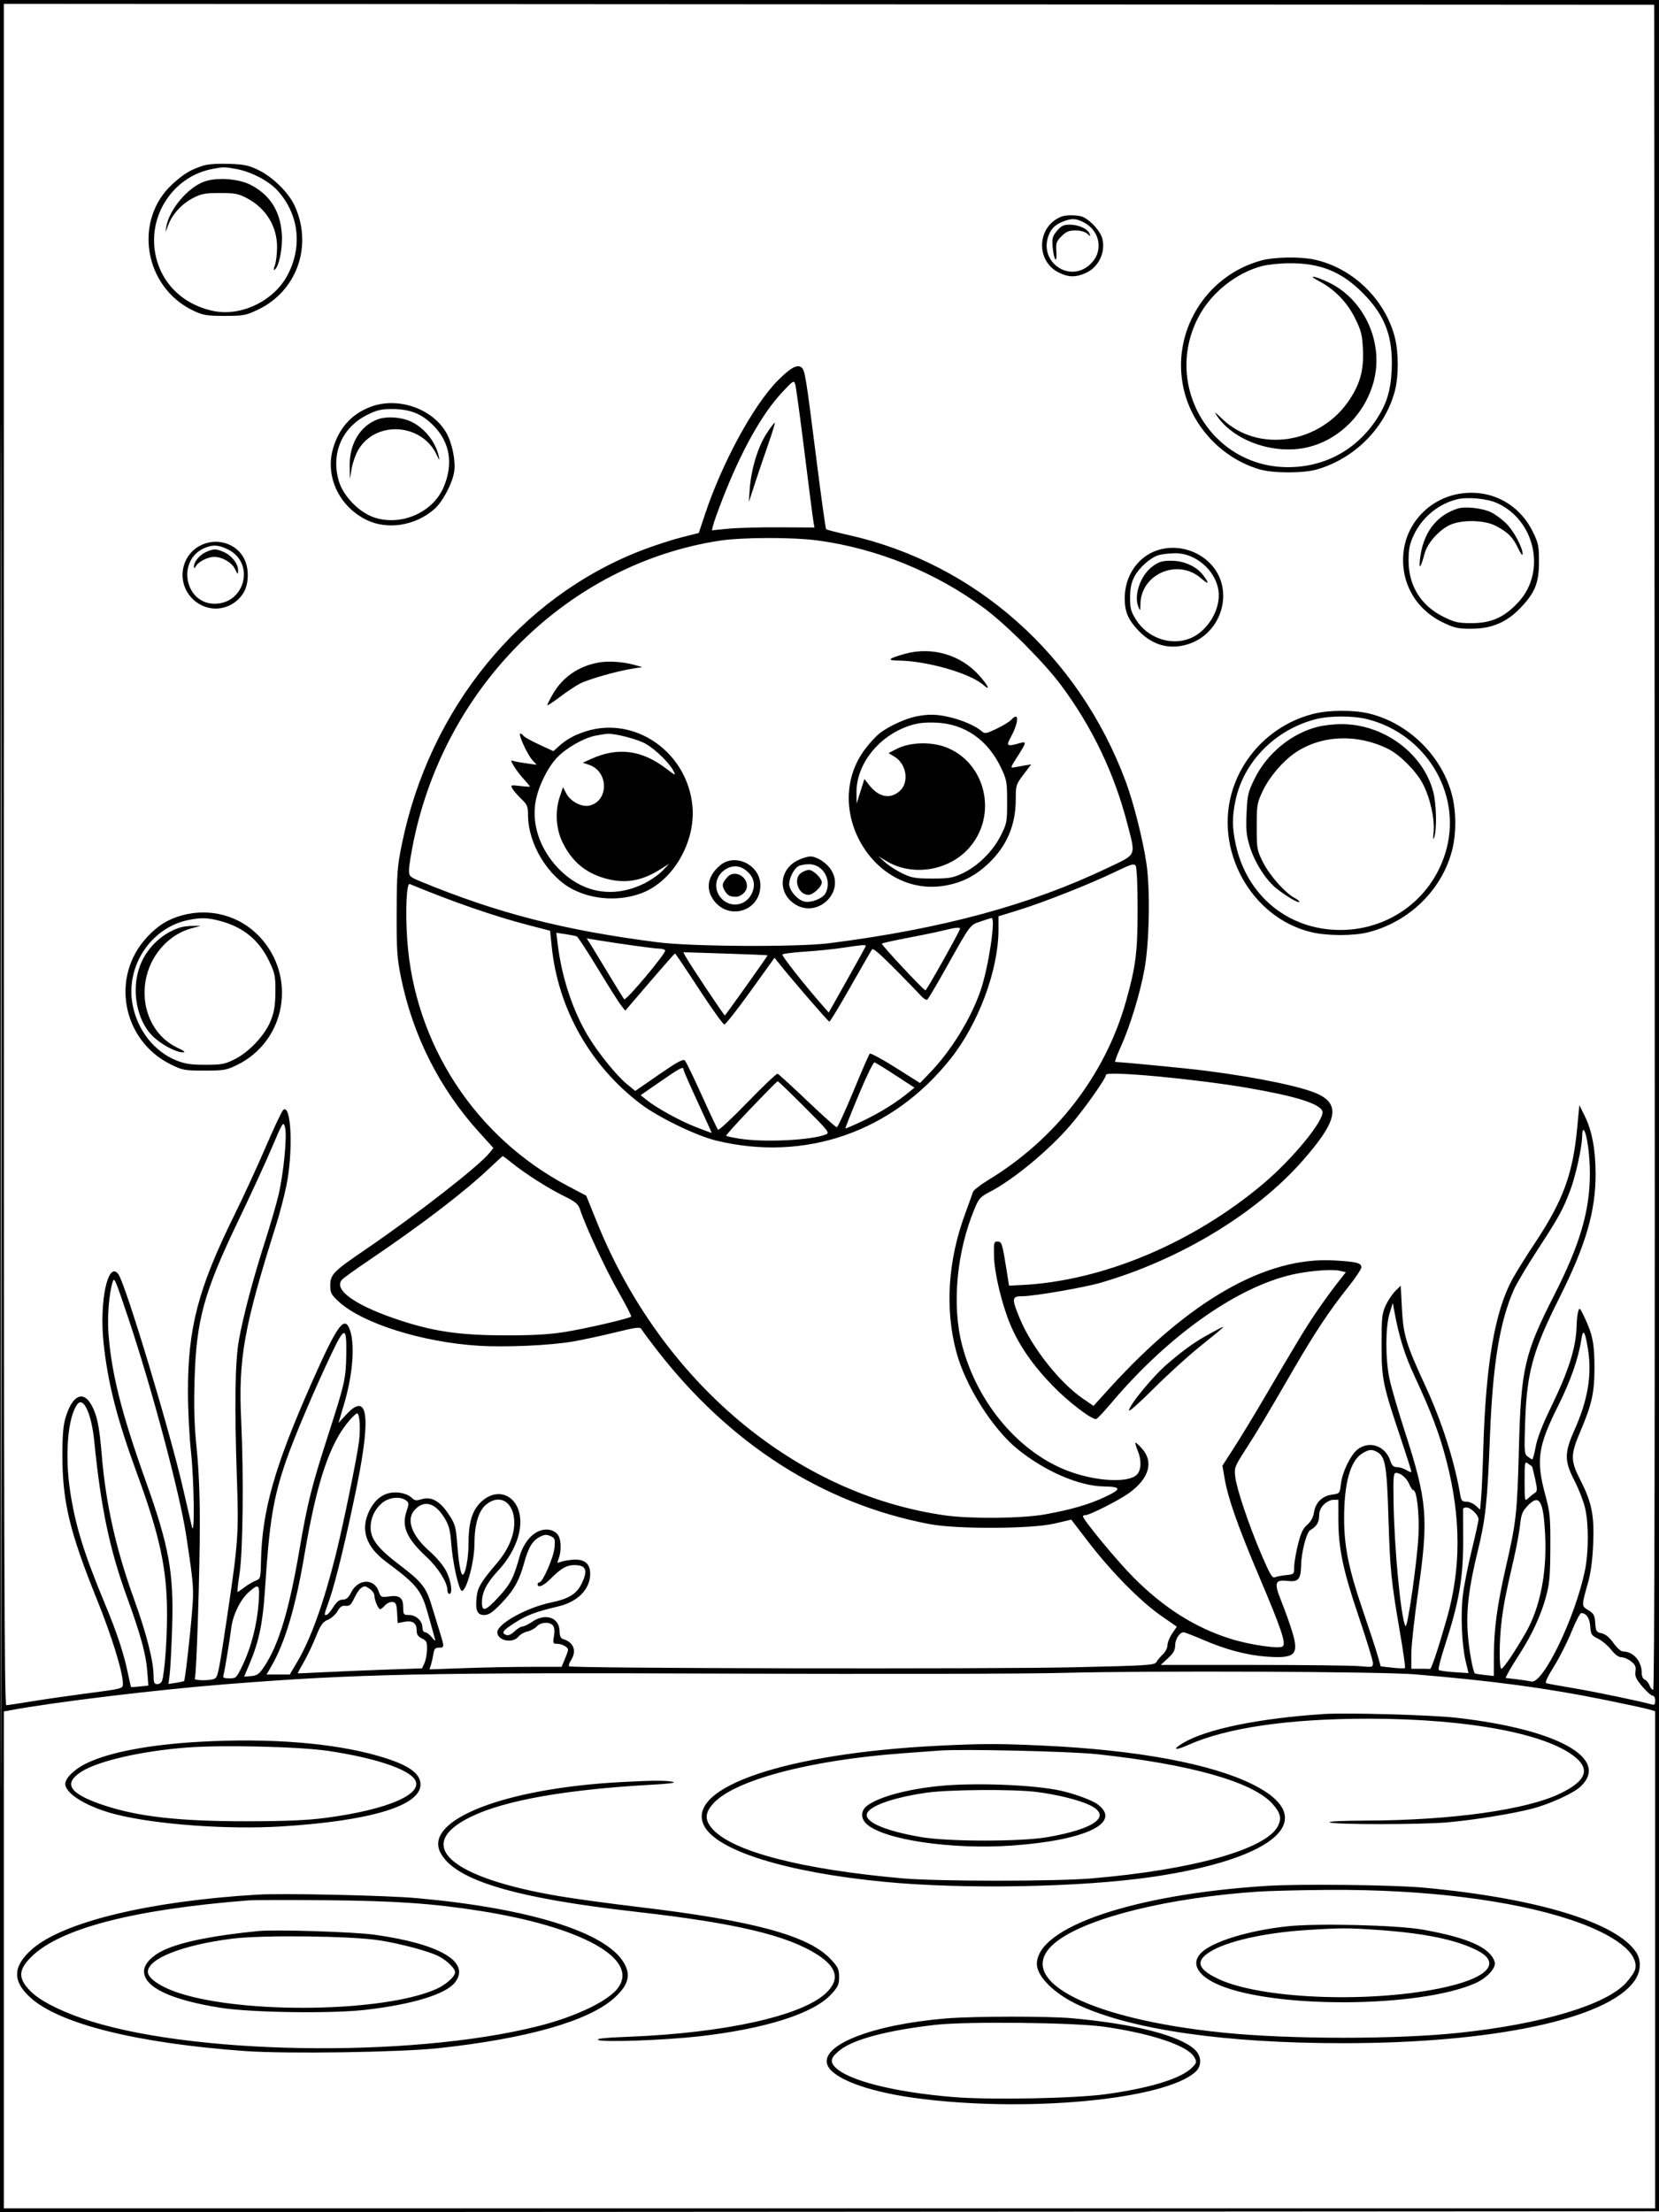<svg xmlns="http://www.w3.org/2000/svg" width="864" height="1152" viewBox="0 0 864 1152" version="1.1">
	<path d="M 0 576.001 L 0 1152.002 432.250 1151.751 L 864.500 1151.500 864.751 575.750 L 865.002 0 432.501 0 L 0 0 0 576.001 M 0.497 576.500 C 0.497 893.300, 0.611 1022.751, 0.750 864.168 C 0.889 705.585, 0.889 446.385, 0.750 288.168 C 0.611 129.951, 0.497 259.700, 0.497 576.500 M 2 444.999 C 2 798.744, 2.252 887.996, 3.250 887.979 C 3.938 887.968, 9.782 887.087, 16.239 886.022 C 22.695 884.957, 35.070 883.160, 43.739 882.027 C 64.262 879.346, 64 879.414, 63.999 876.731 C 63.995 870.781, 58.232 852.082, 50.514 832.976 C 36.293 797.774, 32.500 781.988, 32.500 758 C 32.500 746.957, 32.921 742.137, 34.268 737.785 C 37.773 726.452, 43.393 723.907, 47.663 731.718 C 50.590 737.072, 51.737 742.639, 52.973 757.500 C 55.126 783.372, 60.376 806.710, 70.071 833.500 C 76.351 850.854, 79.963 865.155, 79.987 872.750 C 79.998 876.279, 80.328 877, 81.933 877 C 82.996 877, 84.109 876.212, 84.406 875.250 C 85.731 870.969, 86.984 854.288, 86.992 840.849 C 87.005 817.159, 83.367 800.107, 71.236 767 C 60.927 738.863, 56.207 720.429, 53.953 699.490 C 51.620 677.824, 56.254 656.157, 61.644 663.528 C 65.398 668.662, 88.603 745.610, 95.424 775.543 C 97.424 784.319, 99.450 793.075, 99.927 795 C 101.480 801.275, 101.114 771.265, 99.448 755.857 C 98.595 747.961, 97.890 734.075, 97.882 725 C 97.850 691.311, 103.183 671, 122.168 632.500 C 126.779 623.150, 134.074 607.303, 138.380 597.285 C 142.686 587.267, 146.796 578.584, 147.512 577.990 C 151.754 574.470, 152.780 599.818, 149.115 617.568 C 147.972 623.106, 145.624 632.106, 143.897 637.568 C 126.970 691.121, 124.068 707.382, 125.620 740 C 126.950 767.967, 126.532 807.728, 124.786 819.250 C 123.974 824.612, 123.494 829, 123.721 829 C 123.948 829, 125.568 827.906, 127.321 826.569 C 129.074 825.231, 131.685 823.690, 133.121 823.144 C 135.653 822.181, 135.740 821.868, 135.918 813.066 C 136.451 786.707, 142.963 763.801, 162.409 719.874 C 175.174 691.039, 179.029 685.378, 181.782 691.421 C 185.074 698.646, 183.986 715.065, 179.133 731.387 L 176.283 740.973 180.462 736.487 C 191.427 724.711, 193.289 736.958, 186.012 773 C 180.708 799.270, 174.852 823.598, 171.576 832.975 C 168.611 841.462, 168.703 841, 169.987 841 C 170.531 841, 172.111 839.200, 173.500 837 C 175.333 834.097, 176.701 833, 178.492 833 C 180.352 833, 181.448 832.043, 182.944 829.110 C 186.496 822.148, 194.717 821.809, 197.145 828.526 C 198.333 831.811, 198.497 831.894, 202.671 831.322 C 208.159 830.569, 210 832.026, 210 837.122 C 210 840.764, 210.182 841, 213 841 C 216.656 841, 220 844.106, 220 847.500 C 220 848.990, 220.572 850, 221.417 850 C 222.196 850, 223.807 851.237, 224.998 852.750 C 226.227 854.311, 226.925 854.743, 226.613 853.749 C 226.310 852.787, 224.874 847.637, 223.422 842.306 C 219.532 828.027, 217.760 825.727, 201.077 813.289 C 190.500 805.403, 187.571 796.485, 192.350 786.718 C 195.738 779.791, 201.056 776.521, 207.710 777.271 C 210.326 777.566, 213.059 778.615, 214.210 779.766 C 215.914 781.469, 216.685 781.603, 219.621 780.702 C 224.642 779.161, 229.067 781.626, 233.638 788.509 C 236.995 793.566, 237.403 794.930, 238.054 803.290 C 238.902 814.168, 239.927 820, 240.993 820 C 242.357 820, 244 811.316, 244 804.106 C 244 793.285, 245.650 787.294, 249.868 782.800 C 256.352 775.894, 265.226 776.602, 269.174 784.341 C 273.665 793.144, 269.683 806.828, 259.399 817.936 C 253.410 824.405, 251 829.148, 251 834.468 C 251 839.642, 252.928 838.976, 259.864 831.407 C 265.878 824.844, 267.468 821.763, 270.559 810.681 C 272.441 803.932, 276.688 798.588, 281.406 797.031 C 285.344 795.732, 289.359 796.934, 290.939 799.886 C 292.283 802.398, 292.304 808.071, 290.981 811.549 C 290.079 813.923, 290.164 814.138, 291.731 813.437 C 292.704 813.001, 295.542 812.463, 298.038 812.240 C 304.409 811.672, 307.512 814.237, 307.363 819.946 C 307.159 827.731, 300.769 834.138, 290.848 836.506 C 278.813 839.379, 274.480 841.002, 268.250 844.969 C 261.746 849.111, 260.865 850.350, 263.663 851.424 C 264.714 851.828, 266.297 851.132, 267.968 849.531 C 269.421 848.139, 271.268 847, 272.073 847 C 272.877 847, 275.191 845.875, 277.215 844.500 C 284.099 839.822, 291.261 842.270, 291.419 849.354 C 291.480 852.106, 291.998 853.169, 293.500 853.627 C 298.831 855.252, 300.455 859.849, 297.365 864.566 C 296.465 865.939, 296.024 867.357, 296.384 867.717 C 297.483 868.816, 514.713 869.229, 559.385 868.217 C 598.363 867.334, 601.342 867.141, 602.294 865.439 C 602.857 864.433, 604.371 862.634, 605.659 861.440 C 606.946 860.247, 608 858.148, 608 856.775 C 608 855.402, 609.099 852.660, 610.441 850.682 L 612.883 847.084 604.691 841.397 C 594.104 834.048, 578.901 818.652, 567.189 803.422 L 557.902 791.344 549.201 793.386 C 537.205 796.202, 498.440 796.376, 484.182 793.678 C 428.693 783.178, 380.029 752.054, 341.821 702.627 C 338.048 697.747, 334.578 693.068, 334.108 692.229 C 333.362 690.895, 331.643 691.099, 320.377 693.854 C 313.295 695.586, 303.450 697.708, 298.500 698.569 C 286.587 700.641, 263.284 701.677, 249 700.770 C 219.736 698.911, 188.634 689.078, 176.424 677.823 C 172.505 674.211, 172 673.253, 172 669.428 C 172 663.704, 173.537 662.123, 190 650.911 C 216.667 632.750, 249.675 607.042, 254.971 600.309 L 256.949 597.795 249.735 589.843 C 228.880 566.859, 214.979 539.322, 208.770 508.697 C 206.790 498.928, 206.510 494.630, 206.575 475 C 206.643 454.679, 206.910 451.228, 209.339 439.365 C 223.763 368.894, 270.978 311.057, 334 286.658 C 340.325 284.209, 349.644 281.158, 354.709 279.878 L 363.918 277.552 367.086 268.026 C 376.087 240.963, 392.355 211.028, 405.029 198.208 C 411.574 191.588, 415.100 189.607, 417.337 191.293 C 419.225 192.716, 419.595 194.988, 425.383 240.775 C 427.767 259.626, 429.954 275.288, 430.245 275.578 C 430.536 275.869, 435.843 277.247, 442.038 278.640 C 508.065 293.486, 561.825 341.326, 586.285 407 C 590.384 418.008, 595.359 437.767, 597.110 450 C 599.058 463.612, 598.574 490.427, 596.132 504.178 C 593.822 517.187, 588.504 534.590, 583.446 545.688 C 581.613 549.709, 580.426 553.006, 580.807 553.012 C 584.446 553.077, 618.138 556.338, 627.500 557.532 C 655.330 561.081, 679.416 566.131, 687.025 570.013 C 698.260 575.744, 696.018 584.477, 678.103 604.756 C 653.883 632.175, 614.439 655.966, 573.345 667.943 C 564.584 670.496, 538.467 675, 532.421 675 C 526.880 675, 526.758 676.156, 531.175 686.765 C 537.423 701.773, 551.969 720.160, 564.166 728.466 L 569.500 732.099 577.947 722.799 C 619.412 677.152, 659.308 654.406, 694.500 656.351 C 706.359 657.006, 709 657.658, 709 659.934 C 709 660.870, 705.963 665.434, 702.250 670.077 C 692.692 682.030, 684.679 694.062, 673.995 712.500 C 659.248 737.950, 655.096 744.898, 648.720 754.798 C 642.972 763.723, 642.756 764.293, 643.319 769.045 C 644.082 775.490, 650.426 794.303, 657.059 809.795 C 661.301 819.701, 662.632 821.951, 663.912 821.375 C 664.785 820.982, 667.413 820.466, 669.750 820.229 C 673.923 819.806, 674 819.730, 674 816.026 C 674 813.951, 674.879 808.709, 675.953 804.377 C 677.453 798.327, 678.579 795.920, 680.807 794 C 682.730 792.343, 683.915 790.170, 684.323 787.554 C 685.122 782.429, 688.613 778.996, 693.722 778.310 C 697.726 777.773, 697.752 777.742, 698.352 772.674 C 699.103 766.334, 703.589 757.249, 707.293 754.567 C 713.460 750.103, 721.536 753.033, 724.049 760.647 C 724.905 763.241, 725.711 764, 727.613 764 C 728.964 764, 731.180 764.727, 732.535 765.615 C 733.891 766.503, 735 766.810, 735 766.298 C 735 765.785, 732.744 758.646, 729.987 750.433 C 720.070 720.897, 719.550 718.415, 719.524 700.500 C 719.502 686.128, 719.722 684.019, 721.685 679.769 C 722.887 677.167, 725.137 673.792, 726.685 672.269 L 729.500 669.500 730.120 681.500 C 730.832 695.263, 732.241 699.879, 742.533 722.163 C 750.906 740.292, 757.535 761.037, 760.455 778.250 C 761.002 781.476, 761.460 782, 763.731 782 C 765.183 782, 767.372 782.941, 768.596 784.090 L 770.821 786.181 771.373 779.840 C 771.677 776.353, 772.179 764.950, 772.489 754.500 C 773.802 710.284, 778.475 682.994, 787.618 666.161 C 789.511 662.674, 794.858 654.103, 799.499 647.115 C 814.038 625.224, 819.099 611.446, 821.379 587.551 L 822.529 575.500 825.268 581.017 C 829.086 588.708, 830.962 598.648, 830.983 611.292 C 831.014 630.840, 825.883 648.403, 812.141 675.783 C 798.270 703.421, 795.184 714.579, 794.299 740.288 C 793.760 755.956, 793.847 757.171, 795.611 758.506 C 796.650 759.293, 797.735 759.951, 798.022 759.968 C 798.309 759.986, 799.112 756.962, 799.806 753.250 C 800.624 748.877, 803.383 741.745, 807.640 733 C 817.085 713.595, 820.857 701.596, 821.100 690.185 C 821.155 687.608, 821.515 684.375, 821.901 683 C 822.553 680.680, 822.791 680.897, 825.204 686 C 829.410 694.897, 830.389 699.798, 830.397 712 C 830.406 725.190, 829.074 731.230, 823.019 745.455 C 817.857 757.583, 817.856 760.603, 823.009 770.669 C 829.004 782.381, 830.348 789.055, 829.720 804 C 829.373 812.266, 828.480 819.040, 827.084 824 C 823.563 836.504, 823.561 836.251, 827.233 838.514 C 830.064 840.260, 830.540 841.151, 830.802 845.196 C 831.080 849.489, 831.348 849.918, 834.143 850.531 C 836.185 850.980, 838.198 852.641, 840.283 855.599 C 842.051 858.107, 844.184 860, 845.242 860 C 850.573 860, 855 865.026, 855 871.078 C 855 872.873, 855.628 874.304, 856.577 874.668 C 857.444 875.001, 858.558 876.336, 859.052 877.636 C 859.546 878.936, 860.412 880, 860.976 880 C 861.676 880, 861.922 740.626, 861.751 441.250 L 861.500 2.500 431.750 2.249 L 2 1.998 2 444.999 M 105.500 86.344 C 99.249 88.407, 95.791 90.484, 90.128 95.575 C 69.163 114.424, 74.881 149.674, 100.880 161.865 C 105.834 164.188, 107.745 164.500, 117 164.500 C 126.734 164.500, 127.992 164.267, 134.241 161.307 C 154.611 151.658, 163.004 128.085, 153.496 107.232 C 150.350 100.331, 142 92.097, 134.500 88.499 C 129.423 86.063, 127.038 85.574, 119 85.322 C 113.029 85.134, 108.014 85.514, 105.500 86.344 M 110.249 88.058 C 91.592 91.737, 78.473 109.685, 80.421 128.862 C 82.127 145.646, 94.014 158.427, 111.198 161.952 C 125.630 164.912, 142.665 156.675, 149.719 143.326 C 157.573 128.463, 155.735 111.933, 144.853 99.570 C 140.289 94.386, 131.096 89.495, 123.114 88.005 C 117.061 86.876, 116.224 86.879, 110.249 88.058 M 106.275 94.594 C 97.701 97.752, 88.124 109.156, 86.619 118 C 86.026 121.485, 86.030 121.483, 87.524 117.463 C 89.701 111.607, 94.464 106.319, 100.351 103.225 C 104.841 100.865, 106.652 100.518, 114.500 100.518 C 122.324 100.518, 124.165 100.868, 128.590 103.195 C 138.600 108.459, 144.418 118.018, 144.295 129 C 144.255 132.575, 143.723 136.763, 143.114 138.307 C 142.505 139.851, 142.420 140.858, 142.927 140.545 C 145.251 139.109, 147.236 129.639, 146.787 122.127 C 146.066 110.064, 140.665 101.481, 130.500 96.247 C 124.194 93, 112.729 92.218, 106.275 94.594 M 553 112.722 C 539.986 117.611, 539.090 135.923, 551.566 142.015 C 556.604 144.475, 560.310 144.496, 565.595 142.096 C 572.208 139.093, 575.936 131.190, 574.048 124.177 C 573.043 120.445, 568.471 115.251, 564.316 113.120 C 562.055 111.961, 555.627 111.734, 553 112.722 M 552.424 115.895 C 549.670 117.146, 547.805 118.891, 546.674 121.274 C 539.557 136.272, 558.008 148.866, 568.909 136.451 C 574.531 130.048, 572.662 120.426, 564.954 116.094 C 560.398 113.534, 557.717 113.491, 552.424 115.895 M 550.482 120.204 C 548.116 123.016, 547.840 124.059, 548.228 128.739 C 548.471 131.671, 549.082 134.483, 549.585 134.987 C 550.138 135.541, 550.364 133.953, 550.155 130.970 C 549.848 126.585, 550.145 125.701, 552.828 123.018 C 555.238 120.608, 556.702 120, 560.094 120 C 562.683 120, 565.074 120.662, 566.214 121.694 C 567.976 123.288, 568.047 123.286, 567.422 121.657 C 566.460 119.151, 561.710 117, 557.139 117 C 553.909 117, 552.680 117.592, 550.482 120.204 M 657.072 135.591 C 627.654 143.500, 609.607 173.496, 616.549 202.947 C 621.140 222.424, 636.637 238.737, 655.932 244.405 C 663.112 246.514, 678.890 246.513, 686.068 244.404 C 705.701 238.634, 721.471 222.648, 726.472 203.448 C 728.448 195.860, 728.422 183.426, 726.415 175.644 C 721.264 155.679, 704.223 139.317, 684.201 135.113 C 676.954 133.591, 663.637 133.826, 657.072 135.591 M 657.112 138.581 C 643.991 142.109, 631.386 152.009, 624.748 164 C 605.054 199.575, 630.160 243.078, 670.500 243.280 C 689.576 243.376, 706.216 234.467, 716.797 218.493 C 722.097 210.492, 724.264 203.539, 724.766 192.933 C 725.594 175.418, 721.413 164.271, 709.572 152.423 C 698.566 141.410, 687.578 136.981, 671.500 137.078 C 666.550 137.107, 660.076 137.784, 657.112 138.581 M 687.050 146.464 C 694.970 150.591, 701.614 157.440, 705.680 165.668 C 708.903 172.188, 709.447 174.322, 709.802 181.839 C 710.302 192.415, 708.506 199.360, 703.114 207.702 C 688.016 231.061, 655.386 236.212, 636.592 218.203 C 632.604 214.381, 632.095 214.099, 633.875 216.700 C 642.786 229.720, 663.626 236.919, 680.888 232.939 C 697.291 229.158, 711.045 215.444, 715.469 198.458 C 720.740 178.221, 710.426 155.793, 691.793 146.979 C 684.349 143.457, 680.472 143.036, 687.050 146.464 M 407.326 204.310 C 396.779 215.585, 385.961 234.959, 376.231 260 C 373.987 265.775, 371.834 271.773, 371.447 273.330 L 370.743 276.160 379.122 275.330 C 383.730 274.873, 395.750 274.546, 405.834 274.602 L 424.167 274.705 423.625 271.602 C 423.326 269.896, 421.238 253.650, 418.983 235.500 C 416.729 217.350, 414.557 201.439, 414.157 200.143 C 413.465 197.904, 413.124 198.112, 407.326 204.310 M 192.692 211.972 C 182.963 215.774, 176.513 222.989, 173.462 233.484 C 169.232 248.035, 176.550 263.703, 190.858 270.730 C 201.802 276.104, 216.342 273.785, 226.249 265.086 C 230.553 261.308, 235.624 251.691, 236.542 245.566 C 237.379 239.988, 235.471 230.635, 232.415 225.334 C 225.044 212.546, 206.870 206.432, 192.692 211.972 M 191.200 216.058 C 178.086 222.611, 172.284 236.147, 176.449 250.474 C 178.729 258.316, 187.017 266.849, 194.897 269.466 C 208.867 274.106, 225.330 266.958, 230.993 253.794 C 236.249 241.576, 234.352 230.221, 225.589 221.458 C 219.478 215.347, 213.481 213, 203.982 213 C 198.552 213, 196.187 213.566, 191.200 216.058 M 196.637 218.405 C 187.587 221.771, 181.953 231.127, 182.127 242.500 L 182.234 249.500 183.137 244.054 C 183.634 241.058, 185.181 236.661, 186.575 234.281 C 195.668 218.767, 219.872 220.375, 227.494 237 C 228.810 239.870, 228.999 240.013, 228.542 237.794 C 227.033 230.472, 221.519 223.326, 214.691 219.842 C 209.523 217.206, 201.565 216.572, 196.637 218.405 M 399.168 225.861 C 394.683 232.800, 391.184 244.376, 390.455 254.685 L 389.973 261.500 393.067 252 C 394.768 246.775, 397.898 237.561, 400.022 231.525 C 402.146 225.489, 403.708 220.375, 403.494 220.161 C 403.280 219.946, 401.333 222.511, 399.168 225.861 M 760.012 257.132 C 744.898 259.665, 733.094 271.666, 731.074 286.553 C 728.890 302.644, 736.954 317.309, 751.849 324.335 C 757.628 327.061, 759.548 327.465, 766.500 327.418 C 777.076 327.346, 784.822 323.996, 792.028 316.377 C 799.511 308.464, 801.489 303.473, 801.495 292.479 C 801.500 284.300, 801.194 282.836, 798.219 276.794 C 791.011 262.153, 776.037 254.447, 760.012 257.132 M 758.734 260.027 C 748.929 262.496, 740.491 269.540, 736.183 278.852 C 734.094 283.369, 733.574 286.002, 733.585 292 C 733.609 305.081, 740.056 315.441, 751.755 321.200 C 757.649 324.102, 759.426 324.500, 766.479 324.500 C 776.773 324.500, 783.616 321.389, 790.933 313.382 C 805.404 297.549, 799.421 270.709, 779.452 261.876 C 774.288 259.591, 764.080 258.680, 758.734 260.027 M 758.994 264.875 C 747.708 268.576, 740.945 277.807, 739.486 291.500 C 738.895 297.045, 739.953 295.626, 741.956 288.188 C 743.344 283.036, 748.819 276.675, 754.432 273.695 C 760.406 270.523, 772.765 270.597, 779 273.843 C 785.300 277.122, 787.903 279.733, 790.623 285.500 C 791.980 288.379, 792.980 289.652, 792.980 288.500 C 792.980 285.149, 788.486 276.719, 784.579 272.742 C 782.549 270.674, 779.033 268.037, 776.766 266.881 C 772.302 264.603, 763.017 263.555, 758.994 264.875 M 374.527 281.588 C 296.336 293.738, 232.356 356.551, 215.460 437.756 C 214.116 444.215, 213.013 451.075, 213.009 453 C 213.003 456.320, 213.298 456.622, 218.751 458.878 C 259.047 475.543, 293.536 484.409, 342.500 490.688 C 360.242 492.963, 415.563 493.256, 432 491.162 C 490.814 483.669, 536.514 471.276, 577.250 451.772 C 592.206 444.611, 591.552 446.140, 587.075 428.818 C 580.326 402.708, 568.884 378.775, 552.739 357 C 543.938 345.130, 524.312 325.445, 512.656 316.796 C 487.484 298.118, 456.878 285.638, 426 281.460 C 412.863 279.682, 386.367 279.748, 374.527 281.588 M 104.053 284.223 C 93.713 289.762, 91.958 304.081, 100.627 312.186 C 108.464 319.514, 120.420 318.162, 126.466 309.265 C 129.514 304.779, 129.915 296.731, 127.359 291.345 C 123.343 282.881, 112.655 279.616, 104.053 284.223 M 106.450 285.407 C 91.962 291.717, 96.140 314.385, 111.792 314.385 C 127.585 314.385, 132.932 293.412, 118.964 286.250 C 113.992 283.701, 110.853 283.489, 106.450 285.407 M 602.969 286.476 C 592.634 289.799, 585.750 299.816, 585.750 311.534 C 585.750 318.546, 587.505 322.693, 592.860 328.335 C 600.010 335.868, 608.713 338.388, 618.125 335.652 C 636.721 330.246, 643.374 306.528, 630.035 293.189 C 623.015 286.169, 612.238 283.496, 602.969 286.476 M 107.378 287.437 C 104.017 288.900, 100.981 292.504, 101.030 294.973 C 101.055 296.205, 101.258 296.162, 102.080 294.750 C 103.437 292.421, 108.263 290, 111.549 290 C 115.763 290, 120.685 292.871, 122.387 296.321 C 123.937 299.465, 123.955 299.471, 123.977 296.885 C 124.007 293.474, 120.514 289.113, 116.364 287.379 C 112.342 285.698, 111.359 285.704, 107.378 287.437 M 603.500 289.061 C 599.163 290.334, 593.279 295.549, 590.767 300.347 C 589.198 303.343, 588.579 306.331, 588.546 311.074 C 588.507 316.691, 588.941 318.361, 591.526 322.547 C 597.427 332.100, 609.437 336.396, 619.498 332.554 C 629.035 328.912, 636.162 316.837, 634.518 307.107 C 632.755 296.673, 622.417 287.947, 612 288.100 C 608.975 288.144, 605.150 288.577, 603.500 289.061 M 600.319 294.884 C 594.032 299.438, 590.350 309.854, 592.854 316 C 593.803 318.327, 593.878 318.227, 593.937 314.566 C 594.191 298.799, 613.496 290.594, 625.513 301.146 C 629.596 304.730, 630.018 304.023, 626.527 299.447 C 623.045 294.882, 616.586 292, 609.834 292 C 605.322 292, 603.565 292.532, 600.319 294.884 M 471.154 340.511 C 462.773 342.858, 461.638 343.933, 467.500 343.974 C 482.588 344.078, 505.155 350.533, 512.256 356.777 C 516.110 360.165, 514.677 357.036, 509.941 351.724 C 500.312 340.920, 485.247 336.565, 471.154 340.511 M 311.871 344.989 C 301.411 346.821, 292.991 352.601, 287.931 361.422 C 286.329 364.215, 285.015 366.819, 285.009 367.210 C 285.004 367.600, 287.961 365.679, 291.580 362.939 C 295.199 360.200, 299.909 357.067, 302.046 355.976 C 306.500 353.705, 320.897 349.588, 329 348.270 L 334.500 347.376 330.500 346.268 C 324.457 344.594, 317.035 344.084, 311.871 344.989 M 684.566 371.602 C 664.667 376.415, 648.572 391.238, 642.149 410.666 C 631.760 442.089, 651.420 477.994, 683.103 485.463 C 691.341 487.404, 704.948 487.415, 712.540 485.485 C 734.319 479.949, 751.528 462.825, 756.498 441.745 C 758.392 433.713, 758.373 423.209, 756.451 415.053 C 751.533 394.190, 733.733 376.451, 712.754 371.504 C 704.968 369.668, 692.379 369.712, 684.566 371.602 M 477.176 373.070 C 471.653 374.157, 463.075 378.080, 458.333 381.688 C 456.301 383.235, 452.691 387.142, 450.311 390.371 C 427.588 421.202, 454.955 467.559, 492.116 461.187 C 500.990 459.665, 507.911 456.143, 514.763 449.662 C 524.334 440.611, 529 429.660, 529 416.252 C 529 408.965, 529.150 408.483, 533.016 403.363 L 537.032 398.044 533.766 398.588 C 531.970 398.887, 529.488 399.336, 528.250 399.585 C 526.131 400.012, 526.205 399.718, 529.533 394.516 C 534.749 386.362, 534.830 385.902, 530.847 387.044 C 524.377 388.899, 523.861 388.511, 526.472 383.750 C 530.675 376.085, 530.808 370.239, 526.675 374.807 C 525.776 375.800, 522.341 377.903, 519.041 379.480 C 513.560 382.100, 512.889 382.213, 511.271 380.790 C 508.209 378.098, 501.299 375.047, 494.781 373.511 C 487.883 371.884, 483.731 371.780, 477.176 373.070 M 685 374.576 C 664.049 380.078, 647.724 396.653, 643.467 416.743 C 641.649 425.319, 641.660 430.730, 643.511 439.471 C 649.223 466.433, 670.892 484.252, 698 484.279 C 724.437 484.305, 746.998 466.925, 753.478 441.540 C 760.885 412.527, 742.302 382.266, 712.356 374.577 C 704.817 372.642, 692.367 372.641, 685 374.576 M 473.597 377.934 C 457.593 383.205, 445.911 397.988, 446.056 412.787 L 446.112 418.500 448.146 412.077 L 450.179 405.654 452.677 408.847 C 457.696 415.259, 463.803 416.369, 468.735 411.766 C 473.586 407.238, 472.098 397.855, 465.934 394.106 L 462.749 392.169 467.124 389.919 C 473.748 386.512, 484.735 386.138, 492.469 389.056 C 513.517 396.996, 519.865 424.699, 504.541 441.743 C 493.910 453.567, 475.112 456.497, 461.679 448.424 L 457.500 445.912 461 449.068 C 462.925 450.804, 466.975 453.411, 470 454.862 C 474.812 457.170, 476.751 457.500, 485.500 457.500 C 494.271 457.500, 496.207 457.169, 501.253 454.804 C 509.184 451.087, 516.974 443.432, 521.104 435.295 C 524.357 428.886, 524.500 428.139, 524.500 417.552 C 524.500 407.203, 524.297 406.072, 521.315 399.777 C 514.444 385.273, 502.396 376.913, 487.500 376.313 C 481.577 376.074, 477.967 376.495, 473.597 377.934 M 686.500 378.412 C 672.663 381.850, 659.963 392.225, 653.443 405.419 C 649.982 412.421, 649.631 413.914, 649.208 423.430 C 648.825 432.045, 649.106 434.990, 650.863 440.773 C 653.337 448.921, 659.287 458.307, 664.687 462.584 C 669.934 466.738, 675.994 470.339, 676.646 469.688 C 676.943 469.391, 675.907 468.481, 674.343 467.666 C 669.375 465.076, 661.260 455.965, 657.823 449.119 C 654.611 442.722, 654.500 442.098, 654.500 430.500 C 654.500 419.086, 654.655 418.172, 657.685 411.777 C 661.096 404.576, 668.011 396.453, 674.500 392.025 C 688.146 382.711, 706.928 381.964, 723.118 390.090 C 729.083 393.084, 737.446 401.483, 740.883 407.932 C 744.769 415.223, 747.318 426.618, 746.597 433.483 C 746.227 437.013, 746.327 437.759, 746.936 436 C 748.367 431.863, 748.102 418.814, 746.458 412.460 C 741.190 392.105, 720.237 376.796, 698.040 377.085 C 694.443 377.132, 689.250 377.729, 686.500 378.412 M 304.996 380.869 C 298.993 382.791, 294.943 385.053, 290.860 388.763 L 288.221 391.163 280.749 387.711 C 276.640 385.812, 272.964 383.750, 272.580 383.129 C 272.196 382.508, 271.464 382, 270.954 382 C 269.631 382, 274.672 393.012, 277.301 395.868 L 279.500 398.256 274.500 397.571 C 271.750 397.194, 268.659 396.639, 267.631 396.338 C 265.807 395.803, 265.807 395.864, 267.631 398.966 C 268.659 400.712, 270.962 403.741, 272.750 405.696 C 274.538 407.652, 276 409.399, 276 409.579 C 276 409.759, 273.697 409.633, 270.883 409.300 C 266.074 408.730, 265.828 408.808, 266.801 410.597 C 267.370 411.644, 269.448 414.051, 271.418 415.946 C 274.613 419.020, 275 419.946, 275 424.515 C 275 439.456, 285.498 456.703, 298.584 463.262 C 309.397 468.682, 322.984 469.359, 334.285 465.041 C 350.512 458.840, 362.355 438.486, 360.616 419.783 C 358.007 391.706, 330.739 372.629, 304.996 380.869 M 310.232 383.060 C 303.921 384.305, 294.554 389.675, 289.912 394.711 C 285.002 400.038, 280.391 409.515, 278.970 417.204 C 276.778 429.063, 281.134 442.096, 290.613 452.033 C 303.073 465.096, 319.373 468.017, 335.497 460.074 C 338.799 458.448, 343.075 455.469, 345 453.455 L 348.500 449.792 343.500 452.931 C 333.679 459.096, 324.610 460.379, 314.058 457.095 C 304.289 454.055, 297.556 448.137, 292.900 438.500 C 289.483 431.426, 288.989 422.324, 291.606 414.642 L 293.213 409.928 294.936 413.214 C 297.090 417.323, 302.905 420.399, 306.870 419.528 C 317.071 417.288, 317.098 401.815, 306.906 398.338 L 303.500 397.176 308.016 395.144 C 321.730 388.976, 334.077 390.533, 346.634 400.013 C 351.983 404.052, 352.097 404.088, 350.642 401.275 C 348.582 397.292, 341.493 390.373, 336.431 387.407 C 332.394 385.041, 320.668 381.935, 316.500 382.127 C 315.400 382.178, 312.579 382.598, 310.232 383.060 M 415.467 447.998 C 405.556 452.904, 404.929 465.328, 414.304 471.044 C 425.897 478.113, 439.990 464.697, 433.005 453.241 C 430.659 449.393, 425.513 446.009, 422 446.005 C 420.625 446.003, 417.685 446.900, 415.467 447.998 M 375.041 450.619 C 368.944 455.749, 367.459 461.960, 370.956 467.696 C 378.333 479.795, 396.011 475.079, 395.996 461.016 C 395.985 450.468, 382.922 443.987, 375.041 450.619 M 580.500 454.150 C 567.614 460.378, 543.327 469.972, 530.250 473.999 L 520 477.155 520 484.171 C 520 505.077, 509.623 533.017, 495.046 551.362 C 464.790 589.436, 419.355 605.266, 372.883 593.925 C 362.591 591.413, 342.965 581.898, 333.799 574.975 C 307.395 555.033, 290.559 525.208, 287.292 492.589 L 286.500 484.684 275.500 481.829 C 257.521 477.163, 236.252 469.809, 213.396 460.355 C 211.700 459.653, 211.036 474.331, 212.083 489.383 C 215.858 543.667, 247.463 592.139, 295.657 617.558 L 305.299 622.644 310.930 636.572 C 344.402 719.365, 414.196 778.107, 492.192 789.131 C 505.383 790.995, 532.236 790.743, 544 788.643 C 557.905 786.162, 567.535 783.346, 575.990 779.289 C 584.212 775.343, 583.988 774.210, 574.960 774.070 C 562.017 773.870, 544.222 766.185, 529.965 754.639 C 516.887 744.047, 502.760 721.631, 498.050 704 C 492.086 681.671, 493.643 656.606, 502.492 632.500 C 504.511 627, 506.403 621.715, 506.697 620.755 C 506.990 619.795, 510.622 616.951, 514.767 614.434 C 549.890 593.111, 575.649 559.685, 586.388 521.500 C 591.527 503.225, 592.453 495.905, 592.460 473.500 C 592.464 461.472, 592.046 451.820, 591.483 450.908 C 590.623 449.516, 589.245 449.923, 580.500 454.150 M 415.750 451.080 C 413.470 452.408, 411 457.241, 411 460.374 C 411 463.682, 415.366 468.702, 418.923 469.483 C 422.471 470.262, 428.443 467.909, 429.920 465.150 C 433.496 458.468, 428.668 449.972, 421.327 450.030 C 419.222 450.047, 416.712 450.519, 415.750 451.080 M 377.826 452.712 C 372.253 456.170, 371.345 463.499, 375.923 468.077 C 380.813 472.967, 388.539 471.599, 391.521 465.315 C 393.630 460.870, 392.700 456.767, 388.850 453.527 C 385.392 450.617, 381.649 450.341, 377.826 452.712 M 417.223 454.557 C 412.888 457.593, 415.697 466, 421.045 466 C 423.470 466, 428 461.766, 428 459.500 C 428 457.333, 423.513 453, 421.268 453 C 420.265 453, 418.445 453.701, 417.223 454.557 M 378.807 456.750 C 376.166 459.826, 375.881 460.908, 377.103 463.229 C 378.654 466.173, 379.919 466.966, 383.095 466.985 C 386.080 467.002, 389 464.238, 389 461.394 C 389 455.973, 382.153 452.854, 378.807 456.750 M 95.024 476.603 C 87.620 478.593, 82.358 481.841, 76.646 487.948 C 57.390 508.533, 63.568 541.801, 88.968 554.305 C 95.077 557.312, 96.105 557.500, 106.479 557.500 C 116.649 557.500, 117.963 557.273, 123.500 554.558 C 148.970 542.071, 154.787 508.515, 135.091 487.690 C 124.878 476.892, 109.641 472.675, 95.024 476.603 M 98.317 479.046 C 78.824 482.899, 65.483 502.723, 68.956 522.671 C 71.290 536.074, 80.120 547.485, 91.798 552.190 C 96.357 554.026, 99.405 554.486, 107 554.482 C 115.519 554.478, 117.102 554.174, 122.328 551.539 C 129.952 547.693, 138.121 538.878, 141.098 531.285 C 142.830 526.865, 143.380 523.377, 143.427 516.500 C 143.484 508.399, 143.174 506.831, 140.321 500.799 C 134.984 489.516, 126.684 482.716, 114.320 479.495 C 108.078 477.869, 104.744 477.776, 98.317 479.046 M 510.540 479.901 C 504.971 481.860, 505.689 480.876, 492.020 505.270 C 487.468 513.394, 483.368 520.273, 482.908 520.557 C 482.449 520.841, 481.269 520.233, 480.286 519.206 C 461.825 499.912, 454.951 493.367, 454.194 494.363 C 453.719 494.988, 448.681 503.712, 442.997 513.750 C 437.313 523.788, 432.330 532, 431.923 532 C 431.311 532, 411.814 509.426, 405.256 501.126 L 403.381 498.752 390.896 516.126 C 384.030 525.682, 377.886 533.500, 377.243 533.500 C 376.601 533.500, 370.641 525.175, 364 515 C 357.359 504.825, 351.754 496.500, 351.544 496.500 C 351.334 496.500, 345.420 503.203, 338.403 511.396 L 325.645 526.292 323.500 523.602 C 322.320 522.122, 316.887 513.532, 311.427 504.512 C 305.967 495.491, 300.995 487.897, 300.378 487.636 C 299.761 487.375, 297.114 486.840, 294.496 486.447 L 289.736 485.733 290.443 491.617 C 292.484 508.602, 298.163 525.925, 306.033 539.172 C 311.262 547.973, 320.993 560.041, 326.501 564.554 L 330.841 568.111 343.166 559.587 C 352.805 552.920, 355.751 551.328, 356.683 552.281 C 357.339 552.952, 361.321 561.150, 365.533 570.500 C 369.745 579.850, 373.530 587.859, 373.944 588.299 C 374.358 588.738, 381.286 582.286, 389.340 573.962 C 397.393 565.638, 404.428 558.979, 404.972 559.164 C 405.517 559.349, 412.461 565.688, 420.403 573.250 C 428.346 580.813, 435.265 587, 435.778 587 C 436.292 587, 440.197 578.563, 444.455 568.250 C 448.713 557.938, 452.534 549.141, 452.945 548.703 C 453.357 548.265, 459.417 551.524, 466.412 555.944 L 479.130 563.982 484.191 558.741 C 495.419 547.114, 505.759 530.301, 510.783 515.500 C 514.828 503.583, 518.685 477.880, 516.398 478.078 C 515.904 478.120, 513.268 478.941, 510.540 479.901 M 94 482.935 C 84.604 485.804, 76.477 493.485, 72.926 502.853 C 68.252 515.183, 71.064 531.119, 79.381 539.431 C 83.778 543.825, 91.524 548.006, 95.239 547.990 C 96.815 547.983, 95.985 547.273, 92.500 545.647 C 79.204 539.443, 72.443 523.616, 76.410 507.985 C 79.423 496.113, 88.647 486.400, 99.746 483.414 L 104.500 482.135 100.500 482.153 C 98.300 482.164, 95.375 482.515, 94 482.935 M 491 484.606 C 487.975 485.367, 479.729 487.076, 472.676 488.402 C 465.623 489.729, 459.592 491.074, 459.276 491.391 C 458.785 491.882, 480.418 515.089, 481.958 515.723 C 482.484 515.940, 500 484.729, 500 483.575 C 500 482.727, 497.184 483.049, 491 484.606 M 307.115 491.087 C 307.972 492.414, 312.196 499.350, 316.502 506.500 C 320.807 513.650, 324.663 519.885, 325.071 520.356 C 325.976 521.401, 347.175 496.092, 346.419 494.869 C 346.124 494.391, 344.671 493.998, 343.191 493.995 C 340.829 493.991, 322.988 491.521, 310.028 489.404 L 305.556 488.673 307.115 491.087 M 439 493.543 C 434.325 494.247, 425.423 495.155, 419.217 495.560 C 413.012 495.966, 407.723 496.640, 407.464 497.058 C 407.049 497.729, 418.709 512.548, 428.188 523.396 L 431.592 527.293 441.046 510.485 C 446.246 501.241, 450.650 493.300, 450.833 492.839 C 451.238 491.821, 449.905 491.900, 439 493.543 M 357.027 498.051 C 358.990 501.719, 377.233 529.102, 377.507 528.791 C 379.111 526.963, 399.955 497.634, 399.762 497.477 C 399.618 497.359, 389.680 496.948, 377.678 496.562 L 355.855 495.861 357.027 498.051 M 447.201 570.143 C 443.255 579.613, 440.145 587.479, 440.289 587.623 C 440.433 587.767, 444.655 585.935, 449.670 583.552 C 458.298 579.452, 466.956 574.048, 473.374 568.759 L 476.248 566.391 466.374 559.952 C 460.943 556.411, 456.022 553.381, 455.437 553.219 C 454.852 553.058, 451.146 560.673, 447.201 570.143 M 343.987 563.154 L 333.648 570.308 336.574 572.676 C 341.820 576.923, 354.327 583.809, 362.477 586.938 C 366.865 588.622, 370.538 590, 370.640 590 C 370.743 590, 367.490 582.804, 363.413 574.010 C 359.336 565.215, 356 557.565, 356 557.010 C 356 555.138, 354.361 555.976, 343.987 563.154 M 576 559.697 C 576 561.560, 564.911 577.271, 557.504 585.903 C 546.324 598.932, 527.940 614.173, 515.758 620.512 C 510.543 623.225, 509.786 624.051, 507.522 629.500 C 498.152 652.050, 495.634 679.759, 501.068 700.524 C 509.127 731.325, 531.642 757.468, 558.003 766.636 C 572.190 771.570, 587.837 772.163, 592.072 767.928 C 594.418 765.582, 594.590 760.349, 592.487 755.314 C 591.655 753.323, 591.145 751.522, 591.354 751.313 C 591.563 751.104, 593.144 752.539, 594.867 754.501 C 600.885 761.356, 598.418 769.852, 588.240 777.324 C 583.165 781.050, 567.546 789, 565.303 789 C 564.586 789, 564 789.263, 564 789.585 C 564 791.358, 581.847 812.934, 590.459 821.572 C 606.121 837.284, 622.399 847.575, 640.740 853.361 C 651.024 856.606, 666.568 858.832, 668.118 857.282 C 669.791 855.609, 667.101 847.695, 655.854 821.203 C 644.814 795.198, 639.559 780.299, 637.790 769.982 L 636.635 763.246 642.672 753.873 C 645.993 748.718, 652.670 737.750, 657.511 729.500 C 675.771 698.384, 679.467 692.273, 685.034 684 C 688.179 679.325, 693.038 672.575, 695.831 669 L 700.909 662.500 697.704 661.742 C 694.194 660.911, 684.599 661.515, 676 663.109 C 646.450 668.586, 609.209 694.467, 578.594 730.803 C 574.795 735.311, 571.297 739, 570.819 739 C 568.108 739, 556.079 729.744, 548.183 721.582 C 537.814 710.864, 530.627 700.459, 526.129 689.655 C 521.683 678.975, 517.877 662.969, 517.674 654.099 C 517.514 647.109, 517.660 646.500, 519.500 646.500 C 521.693 646.500, 522.014 647.516, 524.235 661.500 L 525.505 669.500 532.002 669.181 C 574.060 667.114, 620.996 647.474, 657.728 616.571 C 673.542 603.267, 690.262 582.732, 688.667 578.573 C 687.179 574.697, 674.629 570.796, 650 566.553 C 622.466 561.811, 576 557.505, 576 559.697 M 391.120 577.080 C 383.761 584.776, 377.922 591.255, 378.145 591.478 C 378.368 591.701, 381.464 592.357, 385.025 592.934 C 397.604 594.975, 422.043 593.835, 429.921 590.840 C 432.286 589.941, 431.876 589.402, 418.953 576.453 C 411.569 569.054, 405.297 563.020, 405.014 563.044 C 404.731 563.068, 398.479 569.385, 391.120 577.080 M 141.597 597.617 C 138.354 605.253, 130.606 622.114, 124.378 635.086 C 106.090 673.177, 102.195 687.350, 101.316 719 C 100.916 733.403, 101.208 742.654, 102.432 754.393 C 103.467 764.313, 104.083 778.782, 104.073 792.893 C 104.053 818.971, 102.329 872.658, 101.466 874.055 C 100.731 875.245, 109.993 875.291, 111.862 874.106 C 113.525 873.053, 114.002 870.648, 118.421 841 C 124.018 803.458, 124.370 798.466, 123.395 770.500 C 122.075 732.605, 122.397 709.156, 124.391 698 C 126.643 685.394, 131.743 666.119, 138.016 646.500 C 140.829 637.700, 144.006 626.750, 145.076 622.168 C 147.760 610.665, 149.623 591.163, 148.433 587.015 C 147.516 583.818, 147.342 584.087, 141.597 597.617 M 823.984 591.550 C 823.962 597.133, 820.613 612.325, 817.696 620.075 C 814.024 629.830, 811.728 634.004, 800.845 650.696 C 795.396 659.053, 789.811 668.441, 788.432 671.557 C 781.065 688.215, 777.421 710.438, 775.977 747.500 C 774.615 782.472, 773.706 791.011, 769.539 807.984 C 765.037 826.317, 763.600 837.993, 764.366 850 C 764.895 858.281, 767.037 870.467, 768.129 871.413 C 768.333 871.590, 770.638 871.963, 773.250 872.244 L 778 872.754 778.018 861.627 C 778.040 848.169, 779.795 835.430, 784.370 815.500 C 789.650 792.504, 790.163 787.806, 791.035 754.500 C 792.130 712.668, 793.895 704.977, 809.392 674.500 C 822.849 648.035, 828 630.480, 828 611.079 C 828 601.312, 826.469 590.330, 824.859 588.550 C 824.365 588.003, 823.993 589.277, 823.984 591.550 M 254.500 608.704 C 241.419 621.069, 219.039 638.126, 191.365 656.821 C 184.690 661.330, 178.678 665.684, 178.003 666.496 C 173.498 671.925, 186.028 680.430, 209.706 688.015 C 226.682 693.453, 239.982 695.308, 262.500 695.380 C 276.957 695.426, 285.638 694.954, 293.822 693.677 C 304.398 692.026, 327.691 686.642, 328.724 685.609 C 328.978 685.355, 325.981 679.537, 322.064 672.680 C 315.501 661.192, 304.854 638.376, 302.132 629.966 C 301.146 626.921, 299.918 625.903, 293.250 622.604 C 285.077 618.560, 273.291 611.017, 266.332 605.378 C 264.039 603.520, 262.014 602.019, 261.832 602.043 C 261.649 602.067, 258.350 605.064, 254.500 608.704 M 58.650 667.587 C 56.821 673.531, 55.834 685.437, 56.460 694 C 57.993 714.948, 63.238 735.817, 75.814 771 C 88.080 805.317, 90.569 819.054, 89.652 847.387 C 89.312 857.899, 88.746 868.843, 88.394 871.707 L 87.754 876.914 91.627 876.316 C 93.757 875.986, 95.660 875.583, 95.855 875.420 C 96.376 874.985, 98.872 853.357, 100 839.500 C 101.010 827.092, 100.907 825.726, 97.014 799.839 C 93.704 777.831, 79.224 723.422, 66.851 686.500 C 59.937 665.868, 59.493 664.845, 58.650 667.587 M 723.681 683.932 C 721.506 690.960, 721.460 707.459, 723.586 717.792 C 724.458 722.031, 728.053 734.403, 731.574 745.285 C 743.384 781.782, 744.090 790.324, 738.507 829.186 C 736.586 842.559, 735.011 856.987, 735.007 861.250 L 735 869 739.500 869 C 741.975 869, 744.337 869.035, 744.749 869.077 C 745.496 869.153, 748.827 859.175, 753.473 842.941 C 760.940 816.855, 760.929 790.464, 753.439 761.207 C 749.779 746.909, 745.476 735.464, 736.630 716.500 C 731.592 705.700, 728.619 696.159, 726.191 683 L 725.361 678.500 723.681 683.932 M 630.500 694.291 C 622.464 698.637, 616.988 702.515, 607.896 710.299 C 600.387 716.729, 588 731.809, 588 734.522 C 588 735.291, 593.737 730.181, 600.750 723.167 C 607.763 716.152, 618.450 706.415, 624.500 701.528 C 640.074 688.949, 639.830 689.244, 630.500 694.291 M 172.742 704.724 C 163.898 723.298, 153.201 748.494, 149.009 760.624 C 142.299 780.035, 140.269 792.404, 138.009 827.643 C 136.895 844.999, 134.920 854.612, 130.119 866.039 L 127.147 873.112 130.824 872.806 C 133.947 872.546, 134.970 871.796, 137.627 867.821 C 145.136 856.585, 150.596 838.468, 155.956 807 C 160.051 782.961, 162.289 774.015, 170.846 747.468 C 179.618 720.254, 180.143 717.924, 180.340 705.300 C 180.570 690.635, 179.488 690.553, 172.742 704.724 M 823.542 697.570 C 822.103 707.165, 817.884 719.260, 811.606 731.788 C 800.955 753.043, 799.886 760.291, 804.743 778.319 C 807.263 787.673, 807.479 789.921, 807.407 806 C 807.341 820.702, 806.980 824.779, 805.148 831.500 C 802.555 841.017, 797.777 851.403, 791.599 860.953 C 789.122 864.782, 786.413 869.234, 785.579 870.846 L 784.064 873.778 789.782 874.463 C 792.927 874.840, 796.418 875.365, 797.541 875.630 C 803.607 877.062, 820.456 842.113, 825.425 817.792 C 827.401 808.123, 827.427 793.435, 825.482 785.188 C 824.664 781.716, 822.195 775.382, 819.997 771.112 C 814.642 760.712, 814.650 756.597, 820.045 744.500 C 826.905 729.121, 829.107 716.144, 827.077 703.060 C 825.533 693.108, 824.461 691.443, 823.542 697.570 M 40.318 731.217 C 35.332 737.728, 33.667 757.574, 36.517 776.490 C 39.220 794.421, 43.724 808.963, 54.860 835.704 C 60.842 850.069, 64.483 861.076, 66.519 870.944 C 67.363 875.038, 68.154 878.453, 68.277 878.533 C 68.400 878.613, 70.475 878.473, 72.889 878.221 L 77.278 877.763 76.685 870.132 C 75.998 861.300, 73.140 850.911, 66.031 831.397 C 57.106 806.899, 52.504 784.922, 49.097 750.542 C 47.694 736.379, 43.475 727.092, 40.318 731.217 M 182.185 739.442 C 171.789 751.282, 165.010 771.418, 158.559 809.616 C 153.969 836.801, 148.398 855.550, 141.287 867.750 L 138.810 872 144.860 872 L 150.911 872 154.890 865.250 C 161.908 853.346, 168.641 834.586, 174.899 809.500 C 178.733 794.132, 185.838 759.505, 186.952 750.756 C 187.838 743.803, 187.320 736, 185.972 736 C 185.551 736, 183.847 737.549, 182.185 739.442 M 709.414 756.889 C 703.262 760.641, 700.021 772.246, 700.008 790.574 C 699.997 805.149, 702.397 817.067, 709.560 838 C 713.042 848.175, 716.606 859.031, 717.480 862.125 L 719.069 867.749 725.140 868.436 C 728.478 868.814, 731.435 868.898, 731.710 868.623 C 731.985 868.349, 730.832 860.108, 729.148 850.312 C 724.475 823.126, 723.940 817.809, 723.089 790.154 C 722.255 763.012, 721.447 758.380, 717.150 756.080 C 714.343 754.578, 712.968 754.722, 709.414 756.889 M 794 771.378 C 794 781.656, 794.060 781.943, 795.838 780.250 C 796.849 779.288, 798.391 778.050, 799.264 777.500 C 800.681 776.609, 800.706 775.810, 799.502 770.159 C 798.759 766.671, 798.004 763.731, 797.825 763.626 C 797.646 763.520, 796.712 762.831, 795.750 762.095 C 794.109 760.839, 794 761.417, 794 771.378 M 725.760 782.249 C 726.183 807.044, 729.553 842.254, 731.937 846.778 C 732.976 848.748, 738.227 811.937, 738.759 798.965 C 739.217 787.781, 737.827 776, 736.050 776 C 735.606 776, 734.676 774.632, 733.984 772.960 C 732.628 769.688, 729.492 767.001, 727.027 766.999 C 725.713 766.998, 725.536 769.124, 725.760 782.249 M 198.941 782.703 C 195.206 785.846, 193 790.528, 193 795.311 C 193 801.473, 196.760 806.349, 208.167 814.981 C 219.340 823.436, 221.967 826.694, 224.557 835.301 C 225.417 838.160, 227.219 844.019, 228.560 848.319 C 231.556 857.921, 231.557 858, 228.609 858 C 226.683 858, 226.121 858.631, 225.714 861.250 C 225.436 863.038, 224.865 865.586, 224.445 866.914 L 223.681 869.327 242.001 868.664 C 252.077 868.299, 267.561 867.998, 276.410 867.996 L 292.500 867.993 294.410 863.350 C 296.266 858.836, 296.268 858.669, 294.469 857.353 C 293.451 856.609, 291.539 856, 290.221 856 C 287.975 856, 287.867 855.746, 288.506 851.965 C 288.950 849.334, 288.764 847.421, 287.971 846.465 C 286.247 844.387, 281.627 844.650, 279.551 846.943 C 278.584 848.012, 276.405 849.191, 274.709 849.564 C 273.013 849.936, 270.880 851.162, 269.968 852.287 C 266.941 856.025, 259 854.345, 259 849.966 C 259 845.592, 274.254 837.142, 286.916 834.503 C 296.258 832.556, 300.306 830.064, 302.929 824.647 C 306.322 817.638, 305.258 814.995, 299.050 815.007 C 295.065 815.014, 292.067 816.764, 286.642 822.250 C 283.091 825.841, 280 827.120, 280 825 C 280 824.450, 280.422 824, 280.937 824 C 282.644 824, 288.290 811.038, 288.773 806.011 C 289.207 801.489, 289.035 800.973, 286.737 799.926 C 284.788 799.038, 283.607 799.086, 281.453 800.141 C 277.375 802.140, 275.246 805.602, 272.936 814 C 270.367 823.339, 267.416 828.460, 260.547 835.496 C 256.341 839.804, 254.507 841, 252.106 841 C 248.470 841, 247.460 838.486, 248.256 831.418 C 248.798 826.614, 250.623 823.587, 258.655 814.169 C 265.159 806.542, 268.347 798.515, 267.759 791.242 C 266.982 781.626, 259.837 777.900, 253.079 783.587 C 249.187 786.862, 247.110 793.940, 247.089 804 C 247.067 814.494, 241.995 831.532, 239.971 827.910 C 238.181 824.708, 235.725 812.909, 235.054 804.289 C 234.453 796.574, 233.858 794.304, 231.389 790.311 C 226.555 782.492, 220.894 780.977, 216.028 786.201 C 211.352 791.220, 214.262 799.452, 223.642 807.738 C 227.491 811.139, 230.983 815.331, 232.498 818.372 C 235.013 823.419, 235.863 830, 234 830 C 233.450 830, 233 829.085, 233 827.967 C 233 824.102, 228.120 816.327, 222.304 810.924 C 211.730 801.101, 209.028 794.971, 211.739 786.951 C 213.089 782.958, 213.064 782.520, 211.410 781.311 C 208.319 779.050, 202.511 779.699, 198.941 782.703 M 689.455 783.455 C 687.791 785.119, 687 787.028, 687 789.383 C 687 792.726, 685.579 795.017, 682.403 796.794 C 680.426 797.901, 677.769 808.067, 677.619 815.096 C 677.464 822.381, 676.187 823.888, 670.692 823.269 C 663.861 822.499, 663.383 824.078, 667.413 834.087 C 669.276 838.714, 671.800 845.800, 673.023 849.833 C 676.625 861.718, 674.480 863.775, 659.625 862.682 C 649.346 861.926, 638.458 859.046, 626.710 853.978 C 621.644 851.793, 617.007 850.004, 616.405 850.002 C 614.343 849.998, 612 853.656, 612 856.880 C 612 859.324, 611.095 860.933, 608.250 863.546 L 604.500 866.990 653 867.002 C 679.675 867.009, 704.538 867.301, 708.250 867.652 C 714.822 868.272, 715 868.228, 715 865.975 C 715 864.703, 711.639 853.725, 707.531 841.581 C 699.322 817.311, 697.010 806.150, 697.004 790.750 L 697 781 694.455 781 C 693.055 781, 690.805 782.105, 689.455 783.455 M 795.408 784.326 C 792.854 787.042, 792.199 788.736, 791.648 794.057 C 791.280 797.601, 789.834 805.450, 788.435 811.500 C 784.175 829.911, 783.145 835.151, 782.051 843.974 C 780.740 854.545, 780.683 869, 781.952 869 C 782.941 869, 789.319 859.514, 794.727 850 C 802.046 837.122, 805.633 819.131, 804.725 799.843 C 803.845 781.143, 801.723 777.609, 795.408 784.326 M 761.953 785.750 C 761.926 786.163, 761.946 793.039, 761.995 801.032 C 762.123 821.605, 760.011 833.882, 752.244 857.712 C 750.235 863.878, 748.899 869.233, 749.277 869.611 C 749.655 869.989, 753.302 870.512, 757.380 870.774 L 764.796 871.250 763.377 865.375 C 761.291 856.732, 760.603 840.767, 761.872 830.476 C 762.485 825.513, 764.564 815.025, 766.493 807.170 C 768.422 799.314, 770 792.091, 770 791.118 C 770 788.920, 765.954 785, 763.686 785 C 762.758 785, 761.979 785.337, 761.953 785.750 M 129.575 829.068 C 125.273 832.845, 121.324 840.843, 120.474 847.500 C 119.544 854.786, 116.997 870.216, 116.389 872.250 C 115.958 873.691, 116.505 874, 119.482 874 C 122.989 874, 123.203 873.780, 126.533 866.750 C 130.924 857.483, 133.885 845.847, 134.676 834.750 C 135.383 824.825, 134.953 824.346, 129.575 829.068 M 188.025 826.964 C 187.213 827.477, 185.630 829.832, 184.506 832.198 C 182.818 835.751, 182.030 836.452, 179.981 836.225 C 178.106 836.018, 177.078 836.699, 175.773 839.017 C 174.823 840.703, 172.573 842.711, 170.773 843.478 C 168.055 844.636, 167.010 846.097, 164.607 852.093 C 163.016 856.065, 160.203 861.987, 158.357 865.253 C 156.511 868.520, 155 871.265, 155 871.353 C 155 871.442, 160.738 871.212, 167.750 870.842 C 174.762 870.472, 189.337 869.859, 200.137 869.480 L 219.775 868.790 221.019 866.145 C 221.703 864.690, 222.316 861.484, 222.381 859.020 C 222.486 855.066, 222.177 854.385, 219.750 853.216 C 217.712 852.234, 217 851.160, 217 849.068 C 217 845.203, 214.934 843.734, 210.632 844.541 L 207.112 845.202 206.806 839.851 C 206.548 835.335, 206.179 834.454, 204.445 834.206 C 203.314 834.044, 201.557 834.832, 200.540 835.956 C 199.522 837.080, 198.382 838, 198.006 838 C 197.035 838, 195 833.268, 195 831.010 C 195 829.967, 194 828.413, 192.777 827.557 C 190.196 825.749, 189.987 825.723, 188.025 826.964 M 818.433 849.741 C 816.270 855.098, 812.155 863.219, 809.289 867.787 C 805.945 873.117, 804.511 876.244, 805.289 876.516 C 805.955 876.750, 812.125 877.875, 819 879.018 C 830.101 880.863, 855.570 886.160, 860.250 887.597 C 861.602 888.012, 862 887.551, 862 885.567 C 862 884.085, 861.432 883, 860.657 883 C 859.918 883, 857.505 880.856, 855.295 878.235 C 852.037 874.370, 851.363 872.886, 851.731 870.380 C 852.094 867.906, 851.641 866.863, 849.457 865.145 C 847.957 863.965, 845.704 863, 844.449 863 C 842.989 863, 841.047 861.585, 839.054 859.068 C 837.341 856.905, 834.266 854.318, 832.220 853.318 C 828.842 851.667, 828.473 851.086, 828.203 847 C 827.918 842.681, 826.114 840, 823.492 840 C 822.872 840, 820.596 844.383, 818.433 849.741 M 553.500 871.150 C 534.250 871.659, 456.850 871.828, 381.500 871.525 C 222.707 870.886, 185.516 871.664, 117.787 877.038 C 81.467 879.920, 28.671 886.293, 5.250 890.622 L 2 891.223 2 1020.611 L 2 1150 432 1150 L 862 1150 862 1020.547 L 862 891.094 858.250 890.032 C 856.188 889.448, 845.725 887.197, 835 885.029 C 805.209 879.008, 777.506 875.299, 737 871.909 C 719.464 870.441, 599.106 869.943, 553.500 871.150 M 689 892.591 C 655.581 894.831, 628.576 900.370, 616.462 907.469 C 610.211 911.133, 611.609 911.896, 618.729 908.708 C 638.812 899.717, 671.046 895.010, 712.563 895.003 C 765.778 894.996, 808.236 903.263, 821.750 916.265 C 827.998 922.277, 825.005 927.979, 812.432 934.015 C 794.757 942.501, 755.912 947.909, 711.500 948.066 C 698.836 948.111, 691.294 948.482, 692.500 949 C 695.340 950.221, 740.269 950.193, 754 948.962 C 767.943 947.713, 787.394 944.572, 797.816 941.887 C 807.108 939.494, 819.498 933.830, 823.227 930.272 C 838.538 915.662, 811.030 900.465, 758.500 894.514 C 745.279 893.016, 700.956 891.790, 689 892.591 M 103.500 907.051 C 77.691 908.542, 57.214 912.427, 45.327 918.089 C 38.916 921.142, 34 925.853, 34 928.942 C 34 934.138, 45.646 941.140, 60.500 944.872 C 81.489 950.147, 118.734 952.833, 146.750 951.091 C 192.941 948.220, 219 940.348, 219 929.265 C 219 923.331, 212.450 918.862, 197.322 914.474 C 173.561 907.583, 140.119 904.937, 103.500 907.051 M 489 909.069 C 409.595 912.961, 357.157 930.669, 366.532 950.425 C 372.779 963.590, 409.196 975.016, 460.688 979.968 C 502 983.940, 562.935 982.819, 600 977.405 C 665.186 967.883, 688.007 946.959, 652.500 929.269 C 630.761 918.438, 592.374 911.310, 543.469 909.024 C 520.286 907.940, 511.876 907.947, 489 909.069 M 97.135 910.034 C 73.351 911.889, 50.926 917.060, 42.246 922.692 C 32.711 928.878, 36.186 934.085, 53.785 939.981 C 71.958 946.070, 93.345 948.467, 129 948.412 C 148.946 948.381, 160.071 947.901, 169.500 946.665 C 203.025 942.269, 222.246 933.571, 215.432 925.879 C 210.764 920.610, 194.175 915.311, 171.522 911.854 C 156.453 909.554, 115.982 908.564, 97.135 910.034 M 489.500 911.591 C 486.750 911.798, 477.975 912.444, 470 913.026 C 421.821 916.547, 382.478 926.980, 371.482 939.152 C 367.048 944.060, 366.912 947.692, 370.990 952.336 C 381.333 964.115, 417.156 973.453, 470 978.144 C 488.172 979.757, 549.616 979.775, 568.500 978.173 C 621.234 973.699, 659.283 963.023, 665.526 950.950 C 667.560 947.016, 666.885 944.078, 662.907 939.547 C 652.722 927.947, 620.122 918.692, 571 913.455 C 557.336 911.999, 501.167 910.714, 489.500 911.591 M 323 928.035 C 262.594 931.302, 220.587 947.764, 229.360 964.730 C 236.753 979.027, 267.501 988.343, 331 995.525 C 383.339 1001.446, 410.082 1007.790, 425.960 1018.053 C 436.087 1024.598, 437.451 1031.002, 430.182 1037.872 C 417.580 1049.782, 377.403 1058.679, 327.406 1060.630 C 314.973 1061.115, 310.333 1061.607, 311.582 1062.306 C 313.896 1063.601, 346.146 1062.443, 364 1060.424 C 398.548 1056.517, 423.626 1048.553, 432.833 1038.565 C 436.448 1034.644, 437 1033.443, 437 1029.500 C 437 1025.555, 436.448 1024.357, 432.818 1020.418 C 421.361 1007.989, 392.497 1000.134, 332 992.983 C 317.975 991.325, 299.750 988.837, 291.500 987.454 C 233.976 977.812, 214.952 960.712, 245.387 946.004 C 263.115 937.437, 295.045 931.816, 340 929.348 C 348.642 928.873, 352.420 928.360, 350.500 927.921 C 346.777 927.072, 340.312 927.098, 323 928.035 M 488.589 930.100 C 472.030 931.846, 458.131 935.634, 451.832 940.120 C 448.300 942.635, 448.056 946.765, 451.262 949.777 C 460.028 958.012, 495.411 963.284, 527.013 961.064 C 565.419 958.366, 584.521 949.198, 571.682 939.626 C 568.768 937.453, 559.887 934.155, 552.529 932.514 C 538.399 929.362, 506.882 928.172, 488.589 930.100 M 482.198 933.570 C 466.999 935.785, 455.242 939.594, 452.166 943.300 C 448.352 947.895, 458.903 953.036, 479.500 956.618 C 493.614 959.073, 531.424 959.108, 545.500 956.680 C 570.342 952.394, 579.278 945.702, 567.665 940.080 C 561.917 937.297, 550.381 934.442, 539.500 933.109 C 527.379 931.623, 493.698 931.895, 482.198 933.570 M 660.071 982.046 C 590.559 986.376, 540 1003.515, 540 1022.750 C 540 1029.307, 549.316 1038.438, 561.904 1044.219 C 589.873 1057.062, 638.073 1063.985, 699.500 1063.982 C 777.771 1063.977, 836.813 1051.425, 851.057 1031.763 C 854.597 1026.876, 854.985 1021.015, 852.063 1016.582 C 841.828 1001.056, 800.321 988.443, 741.500 982.984 C 725.946 981.540, 677.204 980.979, 660.071 982.046 M 654.937 985.074 C 608.975 988.194, 567.623 998.297, 551.062 1010.454 C 525.121 1029.497, 563.999 1051.122, 637.495 1058.530 C 672.174 1062.025, 727.710 1062.025, 760.343 1058.531 C 803.251 1053.935, 836.247 1044.050, 846.766 1032.638 C 849.057 1030.152, 851.223 1026.958, 851.579 1025.540 C 853.687 1017.141, 840.930 1007.338, 817.940 999.690 C 787.234 989.476, 742.073 983.872, 692.671 984.145 C 678.277 984.224, 661.296 984.643, 654.937 985.074 M 134 986.622 C 77.569 990.004, 32.815 1000.848, 16.683 1015.048 C 6.577 1023.944, 6.341 1031.654, 15.910 1040.300 C 31.057 1053.984, 71.543 1064.043, 127.705 1068.077 C 149.250 1069.625, 208.372 1068.735, 228.500 1066.559 C 274.193 1061.621, 306.114 1052.574, 319.542 1040.754 C 327.313 1033.914, 328.808 1028.476, 324.745 1021.825 C 315.090 1006.020, 275.406 993.699, 217.262 988.456 C 201.127 987.001, 147.418 985.818, 134 986.622 M 129.500 989.615 C 69.445 994.287, 31.135 1004.261, 16.223 1019.107 C 9.402 1025.898, 9.346 1030.346, 16 1037 C 20.600 1041.600, 29.879 1046.492, 42.344 1050.890 C 96.507 1069.998, 213.155 1072.050, 280.360 1055.077 C 300.141 1050.081, 317.076 1041.915, 322.002 1034.997 C 332.714 1019.954, 302.928 1003.440, 250 995.079 C 225.493 991.208, 205.639 989.839, 169.500 989.528 C 150.250 989.362, 132.250 989.402, 129.500 989.615 M 670.500 1003.109 C 650.385 1005.280, 631.822 1010.936, 625.750 1016.744 C 619.895 1022.344, 623.591 1028.981, 635.266 1033.833 C 664.567 1046.012, 738.700 1045.509, 767.932 1032.934 C 774.279 1030.203, 779.359 1024.750, 778.426 1021.668 C 776.181 1014.252, 764.595 1009.045, 741 1004.851 C 727.631 1002.474, 685.931 1001.443, 670.500 1003.109 M 680.473 1005.062 C 658.484 1006.468, 638.867 1010.902, 630.071 1016.455 C 622.464 1021.257, 623.692 1025.339, 634.270 1030.411 C 655.855 1040.762, 710.901 1043.218, 749.248 1035.542 C 774.510 1030.485, 782.617 1022.393, 769.214 1015.613 C 758.305 1010.094, 741.886 1006.702, 718 1005.033 C 702.093 1003.921, 698.267 1003.924, 680.473 1005.062 M 134.500 1005.591 C 111.927 1007.808, 95.995 1010.927, 86.500 1014.986 C 79.568 1017.950, 75 1022.543, 75 1026.550 C 75 1034.822, 88.996 1041.474, 115 1045.560 C 130.996 1048.074, 172.715 1048.656, 190.363 1046.612 C 214.909 1043.769, 232.101 1038.502, 236.948 1032.339 C 245.266 1021.765, 229.171 1012.233, 195 1007.494 C 184.110 1005.984, 143.504 1004.707, 134.500 1005.591 M 121 1009.543 C 95.148 1012.796, 77 1019.935, 77 1026.850 C 77 1030.249, 83.840 1034.843, 93.533 1037.954 C 127.758 1048.939, 199.836 1047.815, 227 1035.871 C 232.225 1033.574, 237 1029.338, 237 1027 C 237 1025.020, 232.631 1020.798, 228.344 1018.637 C 223.256 1016.072, 208.949 1012.236, 197.822 1010.453 C 183.239 1008.116, 136.714 1007.565, 121 1009.543 M 492.740 1051.086 C 454.333 1054.257, 426.999 1064.978, 430.934 1075.326 C 433.560 1082.233, 451.350 1089.025, 475.662 1092.403 C 533.180 1100.396, 606.991 1093.551, 622.750 1078.763 C 625.996 1075.717, 625.773 1070.633, 622.250 1067.314 C 614.483 1059.996, 590.781 1053.931, 558.500 1051 C 545.832 1049.850, 507.093 1049.901, 492.740 1051.086 M 487 1054.442 C 462.528 1057.241, 444.997 1061.832, 437.790 1067.330 C 432.859 1071.091, 432.072 1073.317, 434.662 1076.181 C 441.075 1083.271, 465.298 1089.471, 496.639 1092.043 C 515.676 1093.605, 559.784 1092.763, 576 1090.527 C 599.394 1087.303, 615.607 1082.241, 621.030 1076.468 C 623.298 1074.054, 623.355 1073.723, 621.941 1071.196 C 618.645 1065.305, 599.676 1058.924, 575 1055.405 C 559.439 1053.186, 503.348 1052.573, 487 1054.442" stroke="none" fill="black" fill-rule="evenodd"/>
</svg>